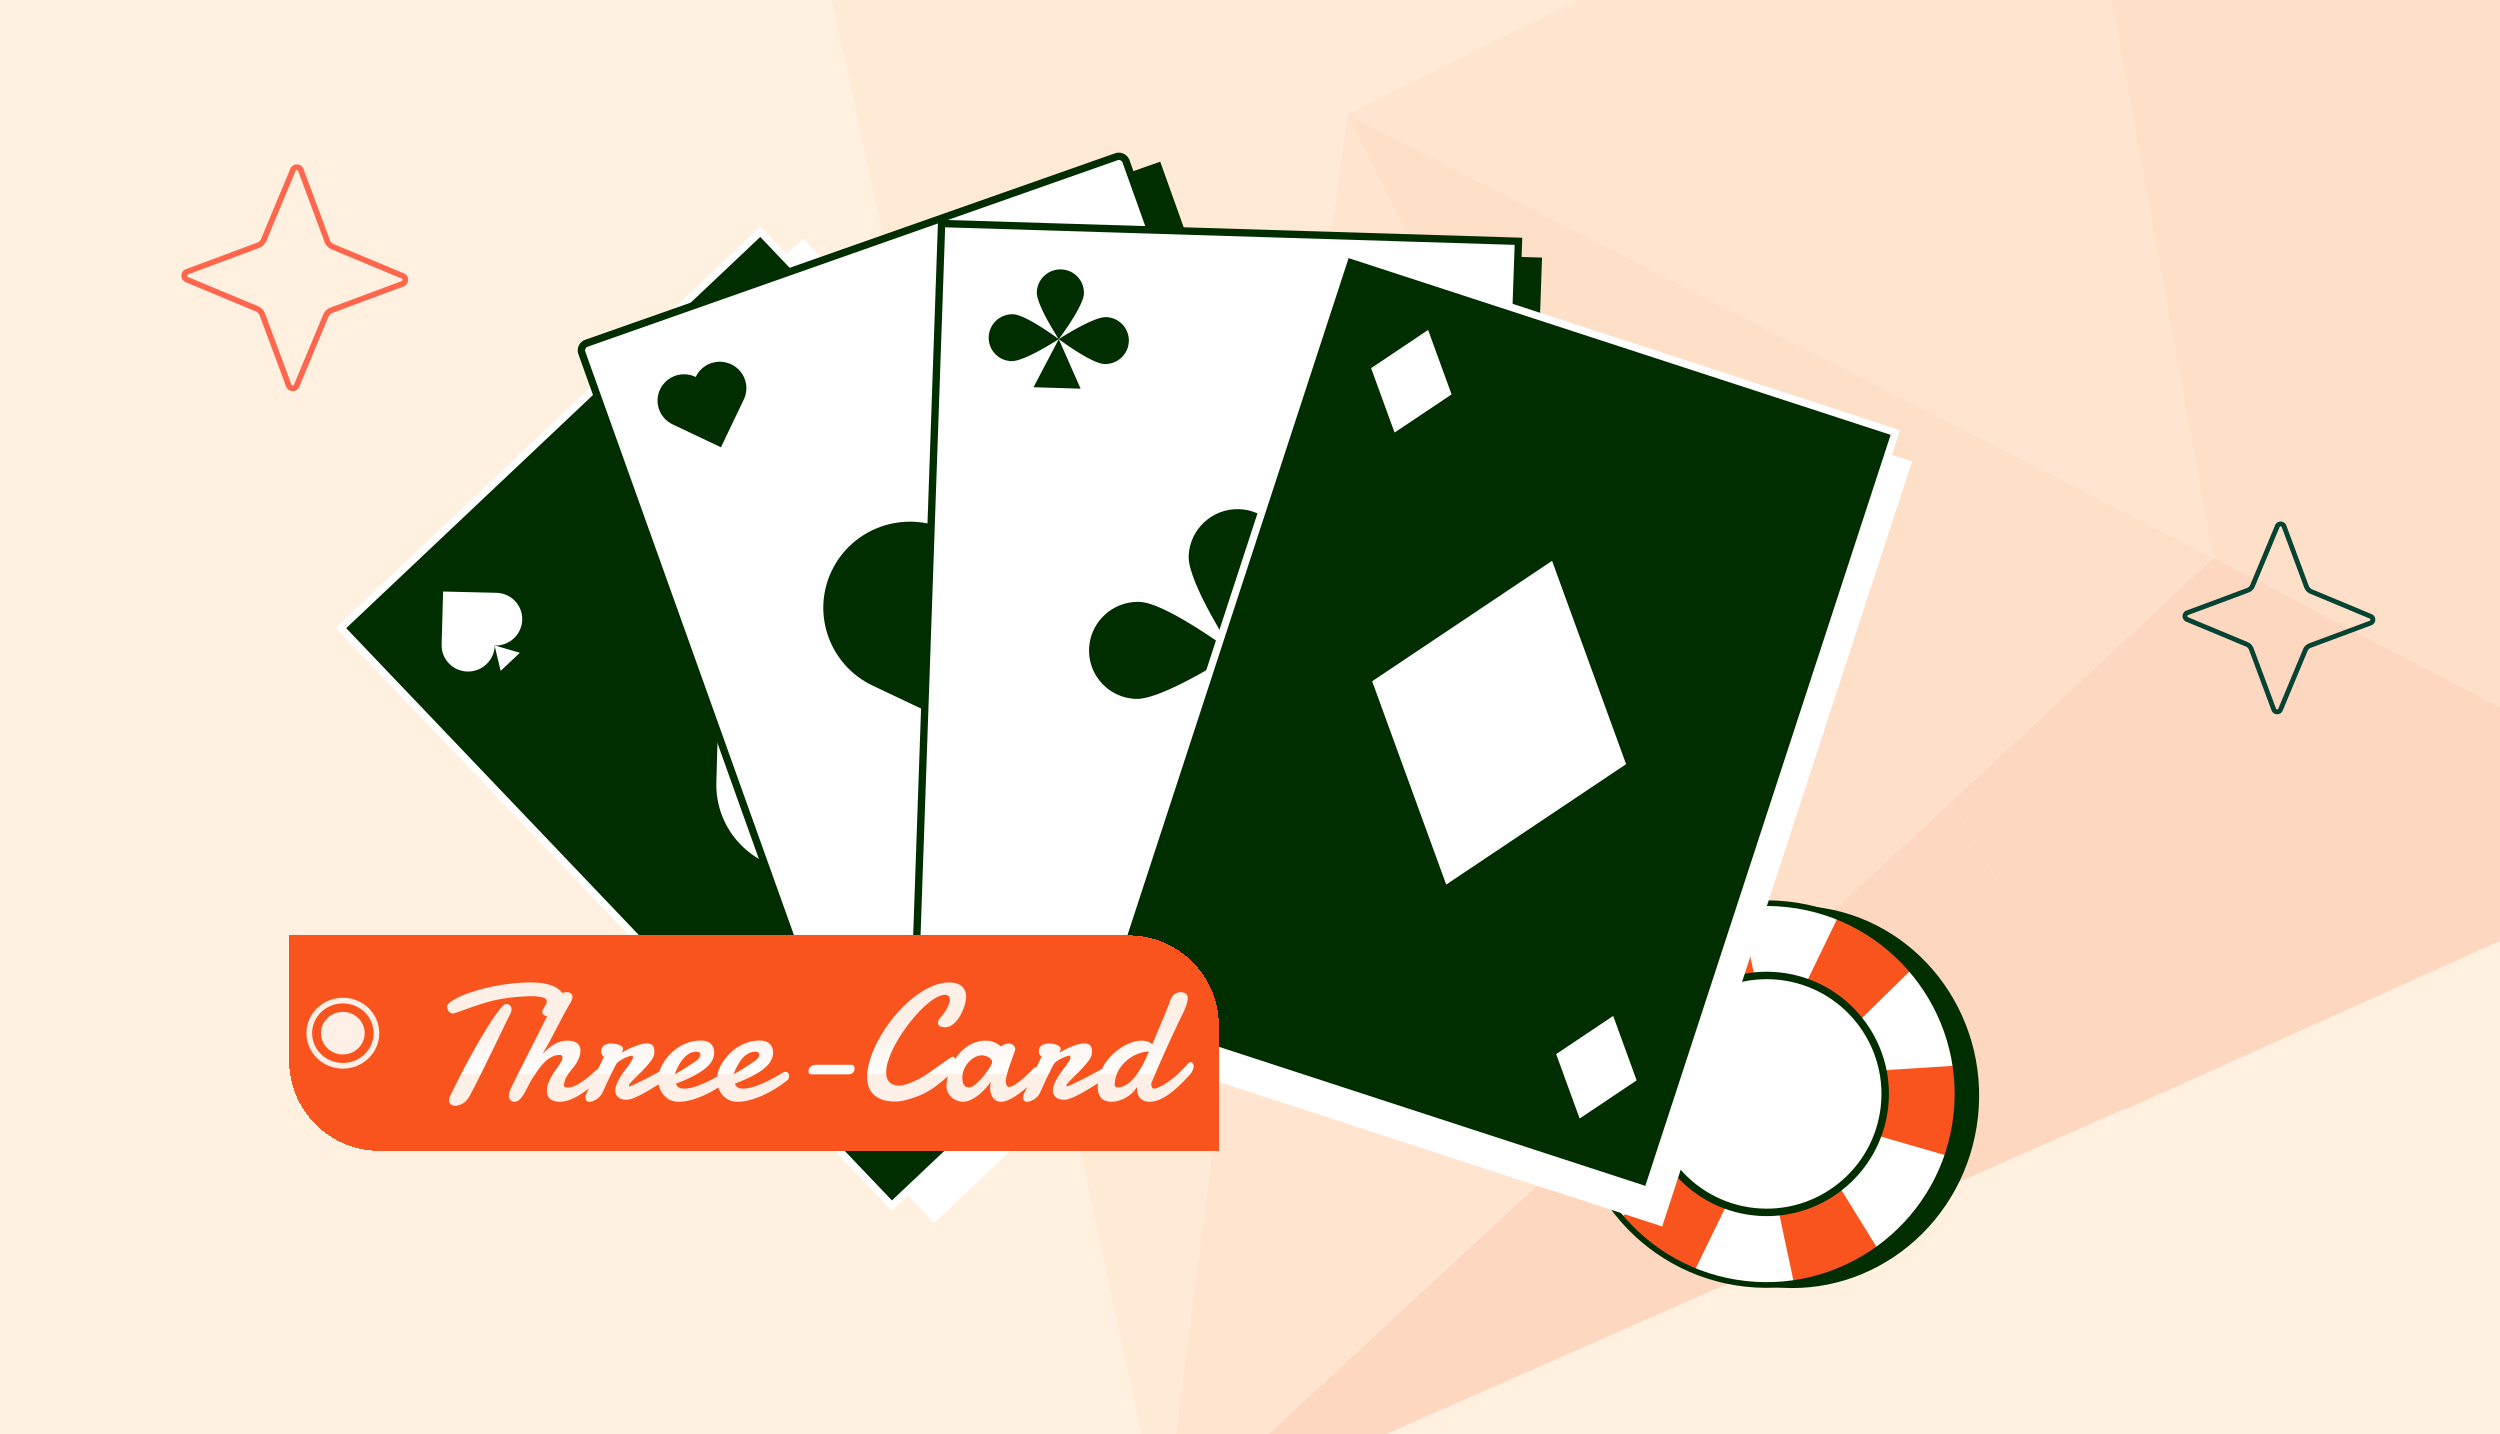 <svg xmlns="http://www.w3.org/2000/svg" width="441" height="253" fill="none"><g clip-path="url(#a)"><path fill="#FFF0DF" d="M0 0h441v253H0z"/><g opacity=".16"><path fill="#F9541D" d="m390.456 98.32-46.149 42.916 30.705 54.436 108.425-48.785-92.981-48.567Z"/><path fill="#FB8A54" d="m254.497-98.92 39.026 91.501 71.258-35.196L254.497-98.92Z"/><path fill="#FDAB76" d="M237.593 20.137 390.625 98.34 364.783-42.614l-127.19 62.75Z"/><path fill="#F9541D" d="m204.963 270.392 170.073-74.89-30.727-54.266-139.346 129.156Z"/><path fill="#FDAB76" d="m205.156 270.243 107.891-100.114-75.452-149.992-32.439 250.106Z"/><path fill="#FECEA4" d="m237.589 20.135-97.19-49.645 64.728 299.921 32.462-250.276Z"/><path fill="#FB8A54" d="m237.591 20.136 75.429 150.162 77.431-71.98-152.86-78.182Z"/><path fill="#FECEA4" d="m140.229-29.531 97.361 49.667 55.933-27.554-38.878-91.307L140.229-29.53Z"/><path fill="#FB8A54" d="M476.28 14.473 364.791-42.61l25.662 140.927 92.96 48.738-7.133-132.583Z"/></g><path fill="#FF664E" fill-rule="evenodd" d="m46.743 55.3 4.668 12.542a.243.243 0 0 0 .452.005l5.145-12.344.002-.003a2.256 2.256 0 0 1 1.282-1.24l.008-.003 12.542-4.668a.243.243 0 0 0 .005-.452l-12.344-5.145-.003-.002a2.256 2.256 0 0 1-1.24-1.282l-.003-.008-4.668-12.542a.243.243 0 0 0-.452-.005l-5.145 12.344-.002.002a2.255 2.255 0 0 1-1.282 1.24l-.008.004-12.542 4.668a.243.243 0 0 0-.006.452h.002l12.343 5.145.003.002c.576.238 1.02.708 1.24 1.282l.003.008Zm-13.98-5.514c-1.043-.44-1.006-1.922.045-2.314l12.542-4.668c.327-.126.586-.375.715-.688l5.149-12.352c.44-1.044 1.922-1.007 2.314.044l4.668 12.542c.126.327.375.586.688.715l12.353 5.149c1.043.44 1.006 1.922-.045 2.314L58.65 55.196a1.254 1.254 0 0 0-.715.688l-5.149 12.353c-.44 1.043-1.922 1.006-2.314-.045L45.804 55.65a1.254 1.254 0 0 0-.688-.715l-12.352-5.149Z" clip-rule="evenodd"/><path fill="#054333" fill-rule="evenodd" d="m397.531 114.355 3.968 10.661c.064.171.309.18.384.005l.001-.001 4.373-10.492.001-.003c.203-.49.602-.867 1.09-1.053l.007-.003 10.661-3.968a.207.207 0 0 0 .005-.384l-.001-.001-10.492-4.373-.003-.001a1.916 1.916 0 0 1-1.053-1.09l-.003-.007-3.968-10.66a.207.207 0 0 0-.384-.006l-.001.002-4.373 10.491-.001.003c-.202.49-.602.866-1.09 1.053l-.007.003-10.661 3.968a.207.207 0 0 0-.004.385l10.492 4.373.003.001c.49.202.866.602 1.053 1.09l.003.007Zm-11.882-4.687c-.887-.375-.855-1.634.038-1.967l10.661-3.968c.277-.106.498-.318.607-.585l4.377-10.499c.375-.887 1.634-.855 1.967.038l3.968 10.661c.106.277.318.498.585.607l10.499 4.377c.887.375.855 1.634-.038 1.967l-10.661 3.968a1.062 1.062 0 0 0-.607.585l-4.377 10.499c-.375.887-1.634.855-1.967-.038l-3.968-10.661a1.064 1.064 0 0 0-.584-.607l-10.5-4.377Z" clip-rule="evenodd"/><path fill="#FEFFFE" d="m141.665 42.103-74.93 70.799 98.062 102.826 74.93-70.798-98.062-102.827Z"/><path fill="#002E00" stroke="#FEFFFE" stroke-width="1.3" d="M157.314 212.671 60.146 110.784 134.13 40.88l97.168 101.887-73.984 69.904Z"/><path fill="#FEFFFE" d="M172.905 123.749c-.238 8.402-7.275 15.053-15.717 14.851l-.168-.004-.003.127c-.24 8.425-7.294 15.091-15.758 14.889-8.465-.203-15.134-7.194-14.895-15.621l.866-30.564 30.821.742c8.444.2 15.095 7.175 14.857 15.577l-.003.003ZM213.137 139.439c-.073 2.567-2.223 4.6-4.802 4.538l-.052-.002-.001.04c-.072 2.574-2.228 4.611-4.816 4.549-2.586-.061-4.624-2.198-4.55-4.773l.264-9.339 9.417.226c2.579.062 4.612 2.193 4.539 4.759l.001.002ZM92.121 109.333c-.073 2.567-2.222 4.599-4.802 4.538l-.052-.002v.04c-.073 2.574-2.229 4.611-4.816 4.549-2.587-.061-4.625-2.198-4.55-4.773l.264-9.34 9.416.227c2.58.062 4.613 2.192 4.54 4.759v.002Z"/><path fill="#FEFFFE" d="m156.945 138.545 3.242 13.544 10.177-9.617-13.419-3.927ZM87.238 113.846l1.077 4.5 3.38-3.194-4.457-1.306ZM208.252 143.951l1.078 4.497 3.379-3.193-4.457-1.304Z"/><path fill="#002E00" d="m204.664 28.515-97.223 34.219 47.848 133.82 97.222-34.219-47.847-133.82Z"/><path fill="#FEFFFE" stroke="#002E00" stroke-width="1.3" d="m103.461 60.543 93.447-32.889a1.358 1.358 0 0 1 1.728.823l46.503 130.056a1.342 1.342 0 0 1-.819 1.719l-93.448 32.889a1.358 1.358 0 0 1-1.727-.823L102.642 62.262a1.342 1.342 0 0 1 .819-1.719Z"/><path fill="#002E00" d="M146.717 100.686c3.629-7.58 12.759-10.793 20.392-7.177l.154.072.055-.116c3.639-7.6 12.794-10.822 20.446-7.196 7.654 3.625 10.907 12.727 7.268 20.326l-13.203 27.572-27.864-13.21c-7.634-3.616-10.878-12.693-7.248-20.272v.001ZM116.446 68.67c1.11-2.316 3.899-3.298 6.232-2.193l.046.023.016-.036c1.112-2.321 3.909-3.307 6.247-2.2 2.338 1.108 3.333 3.89 2.221 6.21l-4.035 8.426-8.513-4.035c-2.333-1.105-3.325-3.878-2.216-6.195h.002ZM214.802 145.381c1.109-2.317 3.899-3.299 6.231-2.194l.046.023.017-.035c1.111-2.322 3.909-3.307 6.246-2.2 2.338 1.108 3.333 3.889 2.221 6.21l-4.034 8.425-8.514-4.035c-2.332-1.105-3.324-3.878-2.215-6.194h.002Z"/><path fill="#002E00" d="m272.015 45.437-103.058-3.175-4.931 141.968 103.058 3.175 4.931-141.968Z"/><path fill="#FEFFFE" stroke="#002E00" stroke-width="1.3" d="m161.21 180.096 4.886-140.669 101.759 3.135-4.886 140.669-101.759-3.135Z"/><path fill="#002E00" d="M226.867 98.635c-.164 4.724-9.181 16.624-9.181 16.624s-8.17-12.43-8.006-17.154c.164-4.724 4.145-8.435 8.891-8.288 4.746.146 8.46 4.094 8.296 8.818Z"/><path fill="#002E00" d="M201.01 106.175c4.747.146 16.674 9.079 16.674 9.079s-12.521 8.177-17.269 8.031c-4.747-.146-8.461-4.095-8.297-8.82.164-4.725 4.145-8.436 8.892-8.29ZM234.364 124.334c-4.747-.146-16.673-9.079-16.673-9.079s12.521-8.177 17.268-8.031c4.747.146 8.461 4.095 8.297 8.82-.164 4.725-4.145 8.436-8.892 8.29ZM217.686 115.251l-9.215 17.557 17.19.53-7.975-18.087ZM191.203 51.79c-.08 2.283-4.437 8.034-4.437 8.034s-3.949-6.007-3.87-8.29c.08-2.283 2.003-4.077 4.298-4.006a4.127 4.127 0 0 1 4.009 4.263ZM178.707 55.436c2.293.071 8.057 4.388 8.057 4.388s-6.051 3.953-8.346 3.882a4.128 4.128 0 0 1-4.01-4.264c.08-2.283 2.003-4.077 4.299-4.006ZM194.827 64.212c-2.294-.071-8.057-4.388-8.057-4.388s6.05-3.953 8.346-3.882a4.127 4.127 0 0 1 4.01 4.264c-.08 2.283-2.004 4.077-4.299 4.006Z"/><path fill="#002E00" d="m186.767 59.822-4.454 8.486 8.307.255-3.853-8.74ZM250.23 159.208c-.08 2.282-4.437 8.033-4.437 8.033s-3.949-6.007-3.869-8.291c.08-2.282 2.002-4.076 4.297-4.005a4.126 4.126 0 0 1 4.009 4.263ZM237.734 162.853c2.294.071 8.058 4.388 8.058 4.388s-6.051 3.953-8.347 3.882a4.129 4.129 0 0 1-4.01-4.264c.08-2.283 2.004-4.077 4.299-4.006ZM253.856 171.629c-2.293-.072-8.057-4.389-8.057-4.389s6.051-3.952 8.346-3.881a4.127 4.127 0 0 1 4.01 4.264c-.08 2.282-2.003 4.076-4.299 4.006Z"/><path fill="#002E00" d="m245.794 167.239-4.453 8.486 8.308.255-3.855-8.741ZM320.015 159.952c18.005 1.992 30.941 18.619 28.892 37.139-2.048 18.519-18.305 31.918-36.31 29.926-18.005-1.991-30.94-18.619-28.892-37.138 2.049-18.52 18.305-31.918 36.31-29.927Z"/><path fill="#fff" d="M315.327 159.52c18.49 2.045 31.821 18.69 29.776 37.177-2.045 18.487-18.691 31.816-37.181 29.771-18.49-2.045-31.821-18.69-29.776-37.177 2.045-18.488 18.691-31.817 37.181-29.771Z"/><path fill="#F9541D" d="M292.481 220.614a33.788 33.788 0 0 1-6.347-5.958l20.23-19.741-28.218 1.733a33.768 33.768 0 0 1 .002-7.358 33.584 33.584 0 0 1 2.065-8.457l25.975 7.563-14.108-22.713a33.847 33.847 0 0 1 7.589-4.265 33.93 33.93 0 0 1 7.09-1.984l5.707 26.613 11.734-24.215a33.676 33.676 0 0 1 7.659 4.135 33.87 33.87 0 0 1 5.462 4.932l-19.186 18.784 26.803-1.691c.419 2.82.495 5.739.167 8.704a33.835 33.835 0 0 1-1.606 7.181l-27.319-7.906 15.134 24.449a33.906 33.906 0 0 1-6.484 3.479h-.005a33.64 33.64 0 0 1-8.428 2.184l-5.601-26.324-11.911 24.478a33.803 33.803 0 0 1-6.404-3.623Z"/><path fill="#002E00" d="M315.38 159.026c-18.737-2.073-35.662 11.479-37.734 30.209-2.071 18.731 11.482 35.659 30.22 37.731 18.737 2.073 35.662-11.479 37.734-30.214 2.073-18.735-11.481-35.658-30.219-37.731l-.001.005Zm-7.404 66.944c-18.185-2.012-31.344-18.442-29.333-36.624 2.011-18.182 18.443-31.34 36.628-29.328 18.184 2.011 31.344 18.441 29.333 36.624-2.011 18.182-18.444 31.339-36.628 29.328Z"/><path fill="#fff" d="M313.918 172.478c11.317 1.252 19.477 11.441 18.225 22.759-1.251 11.317-11.441 19.477-22.758 18.225-11.318-1.251-19.478-11.441-18.226-22.758 1.252-11.318 11.441-19.478 22.759-18.226Z"/><path fill="#002E00" d="M314.018 171.545c-11.812-1.306-22.486 7.242-23.793 19.054-1.306 11.812 7.242 22.487 19.054 23.793 11.812 1.307 22.487-7.242 23.793-19.054 1.307-11.812-7.242-22.486-19.054-23.793Zm-4.594 41.541c-11.094-1.227-19.12-11.249-17.893-22.342 1.227-11.094 11.249-19.12 22.343-17.893 11.094 1.227 19.119 11.249 17.892 22.343-1.227 11.094-11.249 19.119-22.342 17.892Z"/><path fill="#FEFFFE" d="m337.289 81.397-98.086-31.98-44.08 134.95 98.086 31.98 44.08-134.95Z"/><path fill="#FEFFFE" d="m288.985 140.318-13.061-35.866-31.736 21.245 13.06 35.866 31.737-21.245ZM258.199 75.094l-4.139-11.366-10.059 6.733 4.139 11.367 10.059-6.734ZM290.846 196.099l-4.139-11.366-10.059 6.733 4.139 11.366 10.059-6.733Z"/><path fill="#002E00" stroke="#FEFFFE" stroke-width="1.3" d="m193.803 178.427 43.676-133.714 96.849 31.577-43.676 133.714-96.849-31.577Z"/><path fill="#FEFFFE" d="m286.844 134.795-13.06-35.866-31.737 21.244 13.061 35.866 31.736-21.244ZM256.058 69.571l-4.139-11.366-10.058 6.733L246 76.304l10.058-6.733Z"/><path fill="#FEFFFE" stroke="#FEFFFE" stroke-width="1.3" d="m278.974 196.308-3.682-10.109 8.947-5.988 3.681 10.108-8.946 5.989Z"/><g filter="url(#b)"><path fill="#F9541D" d="M47 163h148.09c8.787 0 15.91 7.123 15.91 15.91V201H62.91C54.123 201 47 193.877 47 185.09V163Z" shape-rendering="crispEdges"/><g filter="url(#c)"><path fill="url(#d)" d="M78.842 190.826a3.32 3.32 0 0 1-.516.76c-.2.22-.416.401-.645.545-.23.143-.463.248-.702.315a2.2 2.2 0 0 1-.674.115c-.306 0-.564-.081-.774-.244-.21-.153-.316-.382-.316-.688 0-.105.01-.22.03-.344a1.83 1.83 0 0 1 .157-.43c.726-1.5 1.448-2.943 2.164-4.329a180.793 180.793 0 0 1 2.093-3.885 106.673 106.673 0 0 1 1.921-3.282 47.329 47.329 0 0 1 1.634-2.538c.497-.707.918-1.252 1.262-1.634.353-.382.611-.573.774-.573.334 0 .583.095.745.287.163.191.244.415.244.673a1.4 1.4 0 0 1-.158.631l-.817 1.663c-.296.611-.612 1.266-.946 1.964l-1.046 2.15a235.22 235.22 0 0 0-1.076 2.207c-.353.727-.702 1.434-1.046 2.122-.335.678-.65 1.309-.946 1.892-.287.583-.55 1.104-.788 1.563-.23.449-.421.802-.574 1.06ZM95.6 174.055c0 .172-.067.415-.2.731a3.6 3.6 0 0 1-.545.903c-.23.296-.511.554-.846.774a1.9 1.9 0 0 1-1.09.33c-.095 0-.214-.005-.358-.015a1.803 1.803 0 0 1-.43-.114.992.992 0 0 1-.344-.244.595.595 0 0 1-.143-.416c0-.086.043-.205.129-.358l.272-.516c.105-.182.201-.359.287-.531.086-.172.129-.315.129-.43 0-.324-.23-.559-.688-.702-.459-.153-1.228-.229-2.308-.229-1.08.038-2.055.105-2.924.2a26.16 26.16 0 0 0-2.408.344c-.736.134-1.424.292-2.065.473-.64.182-1.27.378-1.892.588-.62.201-1.252.421-1.892.66-.63.229-1.304.463-2.021.702l-.2.057a.506.506 0 0 1-.159.029.861.861 0 0 1-.415-.1 1.116 1.116 0 0 1-.33-.273 1.658 1.658 0 0 1-.215-.387 1.391 1.391 0 0 1-.072-.444c0-.249.201-.526.603-.832.4-.315.95-.63 1.648-.946.698-.315 1.52-.621 2.466-.917a30.215 30.215 0 0 1 3.053-.803 34.205 34.205 0 0 1 3.426-.559 30.005 30.005 0 0 1 3.57-.215c1.022 0 1.906.081 2.651.244.745.162 1.362.387 1.85.674.487.286.85.63 1.089 1.032.239.391.363.821.372 1.29Zm-9.353 15.18c.229-.487.492-1.027.788-1.62.296-.602.593-1.194.889-1.777.306-.593.592-1.152.86-1.677.267-.535.492-.989.674-1.362l4.73-9.303a1.25 1.25 0 0 1 .258-.359 2.23 2.23 0 0 1 .416-.301c.153-.095.315-.167.487-.215.172-.057.344-.086.516-.086.42 0 .712.082.875.244a.754.754 0 0 1 .243.573c0 .211-.052.435-.157.674a4.698 4.698 0 0 1-.359.645c-.42.717-.826 1.443-1.218 2.179-.382.726-.77 1.462-1.161 2.208-.383.735-.77 1.471-1.161 2.207a54.835 54.835 0 0 1-1.233 2.165c.267-.258.55-.526.846-.803.305-.277.635-.531.989-.76.353-.229.74-.416 1.16-.559.421-.153.89-.229 1.406-.229.305 0 .597.028.874.086.277.057.52.153.731.286.21.125.377.301.502.531.124.22.186.492.186.817 0 .43-.067.827-.2 1.19a5.243 5.243 0 0 1-.488 1.017c-.2.316-.42.622-.66.918-.238.287-.468.583-.687.889-.21.296-.397.606-.56.931a3.23 3.23 0 0 0-.286 1.061.125.125 0 0 1-.014.057v.058c0 .191.062.31.186.358.134.048.3.072.502.072.258 0 .535-.048.831-.144.296-.105.593-.238.889-.401.305-.172.607-.363.903-.573.306-.211.592-.426.86-.645.277-.22.53-.43.76-.631.229-.21.425-.392.587-.545a.932.932 0 0 1 .273-.172.734.734 0 0 1 .272-.057c.172 0 .315.067.43.201.124.124.186.296.186.516 0 .2-.071.43-.215.688-.133.258-.367.516-.702.774-.526.458-1.061.898-1.605 1.319-.545.42-1.095.793-1.649 1.118a9.251 9.251 0 0 1-1.663.774 4.832 4.832 0 0 1-1.605.286c-.679 0-1.223-.153-1.634-.458-.411-.316-.617-.808-.617-1.477 0-.487.082-.946.244-1.376.172-.44.377-.86.616-1.261.249-.411.512-.803.789-1.176.277-.382.52-.755.73-1.118.115-.162.201-.311.259-.444.067-.144.1-.297.1-.459a.5.5 0 0 0-.114-.344c-.077-.096-.196-.143-.359-.143a3.06 3.06 0 0 0-1.562.415 5.742 5.742 0 0 0-1.32 1.061c-.4.43-.773.903-1.117 1.419-.344.507-.664.994-.96 1.462a9.683 9.683 0 0 0-.416.731 35.45 35.45 0 0 1-.43.832c-.144.287-.297.573-.46.86a5.623 5.623 0 0 1-.515.745c-.172.22-.358.397-.56.531-.19.133-.391.2-.601.2-.335 0-.593-.1-.774-.301a1.017 1.017 0 0 1-.273-.731c0-.22.038-.449.115-.688.076-.248.2-.549.373-.903Zm19.545-6.092c.372-.229.755-.44 1.146-.631a12.79 12.79 0 0 1 1.162-.487 7.798 7.798 0 0 1 1.06-.33c.344-.086.65-.129.918-.129.43 0 .759.105.989.315.239.201.358.545.358 1.033a2.98 2.98 0 0 1-.072.716c-.047.249-.191.54-.43.875-.238.334-.52.683-.845 1.046-.316.363-.66.731-1.032 1.104l-1.018 1.018c-.306.305-.564.573-.774.802-.201.23-.301.387-.301.473 0 .077.005.129.014.158.01.029.053.043.129.043.516-.22 1.09-.482 1.72-.788.641-.316 1.276-.636 1.907-.961.63-.325 1.228-.64 1.792-.946a90.16 90.16 0 0 0 1.433-.817c.086-.048.172-.086.258-.115a.712.712 0 0 1 .258-.057c.172 0 .315.057.43.172a.62.62 0 0 1 .172.459c0 .22-.095.473-.287.76-.181.277-.492.568-.931.874-.335.21-.712.449-1.133.717l-1.304.817c-.449.277-.908.549-1.376.817-.459.267-.903.506-1.333.717-.43.21-.837.382-1.219.516-.373.124-.697.186-.975.186-.659 0-1.156-.158-1.49-.473-.325-.315-.488-.722-.488-1.218 0-.077.005-.134.015-.173.066-.42.191-.826.372-1.218.182-.392.387-.764.617-1.118.229-.354.468-.688.716-1.003.249-.325.473-.626.674-.904.21-.286.382-.549.516-.788s.201-.459.201-.659a.39.39 0 0 0-.029-.144c-.019-.047-.062-.071-.129-.071-.115 0-.306.043-.573.129-.258.086-.535.2-.832.344-.296.143-.578.31-.845.501-.268.182-.459.378-.574.588-.153.268-.329.607-.53 1.018l-.631 1.29c-.21.449-.416.894-.616 1.333l-.516 1.133a2.716 2.716 0 0 1-.459.745 3.05 3.05 0 0 1-1.276.917 1.806 1.806 0 0 1-.63.129c-.22 0-.397-.057-.53-.172-.125-.114-.187-.301-.187-.559 0-.105.014-.234.043-.387.038-.162.11-.339.215-.53.172-.325.344-.679.516-1.061l.616-1.304c.23-.497.492-1.061.789-1.692.305-.64.664-1.376 1.075-2.207a1.63 1.63 0 0 1-.344-.416 1.4 1.4 0 0 1-.129-.631c0-.229.047-.425.143-.587.096-.173.225-.311.387-.416.162-.105.349-.182.559-.23a2.73 2.73 0 0 1 .688-.086c.249 0 .497.024.746.072.248.038.468.1.659.186.201.086.363.192.487.316a.587.587 0 0 1 .187.43c0 .029-.01.067-.029.115-.019.047-.043.1-.072.157-.019.058-.038.11-.057.158a.336.336 0 0 0-.029.115c0 .019.005.028.015.028h.014l.029-.014Zm13.309-.1a.64.64 0 0 0-.129-.015h-.129a2.44 2.44 0 0 0-1.018.215 3.466 3.466 0 0 0-.874.574 4.68 4.68 0 0 0-.703.788c-.2.296-.382.593-.544.889a8.363 8.363 0 0 0-.416.831c-.105.268-.186.492-.244.674.335-.172.679-.368 1.032-.588.364-.22.703-.43 1.018-.631.316-.2.588-.382.817-.544.239-.163.406-.273.502-.33.43-.268.726-.516.889-.745.162-.239.243-.445.243-.617a.439.439 0 0 0-.143-.344.541.541 0 0 0-.301-.157Zm.516-1.979c.793 0 1.386.192 1.778.574.391.382.587.912.587 1.591 0 .401-.105.822-.315 1.261-.21.44-.573.889-1.089 1.348-.517.449-1.209.912-2.079 1.39-.86.469-1.94.942-3.24 1.419a.958.958 0 0 0 .445.66c.248.153.578.229.989.229.439 0 .908-.062 1.405-.186a11.86 11.86 0 0 0 1.49-.502c.497-.201.98-.416 1.448-.645.469-.239.889-.463 1.262-.674.382-.21.697-.392.946-.544a6.41 6.41 0 0 1 .516-.287.572.572 0 0 1 .229-.1c.077-.01.144-.015.201-.015.115 0 .21.029.287.086.076.048.138.11.186.187a.529.529 0 0 1 .115.229.839.839 0 0 1 .028.201c0 .086-.009.191-.028.315-.02.115-.091.248-.215.401a7.464 7.464 0 0 1-.488.387c-.267.211-.616.459-1.046.746-.43.286-.932.592-1.505.917-.564.316-1.166.607-1.807.875-.63.267-1.29.487-1.978.659a7.93 7.93 0 0 1-2.035.272c-.574 0-1.085-.11-1.534-.329a3.533 3.533 0 0 1-1.132-.889 4.027 4.027 0 0 1-.703-1.29 4.836 4.836 0 0 1-.244-1.534c0-.411.082-.86.244-1.347.163-.497.397-.994.703-1.491.305-.497.678-.98 1.118-1.448.449-.478.95-.898 1.505-1.261a7.787 7.787 0 0 1 1.82-.875 6.795 6.795 0 0 1 2.136-.33Zm9.869 1.979a.64.64 0 0 0-.129-.015h-.129a2.44 2.44 0 0 0-1.018.215 3.484 3.484 0 0 0-.874.574 4.631 4.631 0 0 0-.702.788c-.201.296-.383.593-.545.889a8.363 8.363 0 0 0-.416.831c-.105.268-.186.492-.243.674.334-.172.678-.368 1.032-.588.363-.22.702-.43 1.017-.631.316-.2.588-.382.817-.544.239-.163.407-.273.502-.33.43-.268.726-.516.889-.745.162-.239.244-.445.244-.617a.44.44 0 0 0-.144-.344.541.541 0 0 0-.301-.157Zm.516-1.979c.793 0 1.386.192 1.778.574.392.382.587.912.587 1.591 0 .401-.105.822-.315 1.261-.21.44-.573.889-1.089 1.348-.516.449-1.209.912-2.079 1.39-.86.469-1.94.942-3.239 1.419a.953.953 0 0 0 .444.66c.248.153.578.229.989.229.44 0 .908-.062 1.405-.186a11.928 11.928 0 0 0 1.491-.502c.497-.201.979-.416 1.447-.645.469-.239.889-.463 1.262-.674.382-.21.697-.392.946-.544a6.41 6.41 0 0 1 .516-.287.572.572 0 0 1 .229-.1c.077-.01.144-.015.201-.015.115 0 .21.029.287.086.076.048.138.11.186.187a.518.518 0 0 1 .115.229.839.839 0 0 1 .028.201c0 .086-.009.191-.028.315-.019.115-.091.248-.215.401a7.464 7.464 0 0 1-.488.387c-.267.211-.616.459-1.046.746-.43.286-.932.592-1.505.917-.564.316-1.166.607-1.806.875a13.43 13.43 0 0 1-1.979.659 7.93 7.93 0 0 1-2.035.272c-.573 0-1.085-.11-1.534-.329a3.544 3.544 0 0 1-1.132-.889 4.027 4.027 0 0 1-.703-1.29 4.835 4.835 0 0 1-.243-1.534c0-.411.081-.86.243-1.347.163-.497.397-.994.703-1.491.305-.497.678-.98 1.118-1.448a8.289 8.289 0 0 1 1.505-1.261 7.787 7.787 0 0 1 1.82-.875 6.795 6.795 0 0 1 2.136-.33Zm16.22 4.272c.162 0 .291.072.387.215a.798.798 0 0 1 .143.473c0 .239-.091.468-.272.688-.182.21-.483.316-.903.316h-6.465a.44.44 0 0 1-.373-.172.73.73 0 0 1-.115-.416c0-.124.024-.249.072-.373.057-.134.138-.253.244-.358.114-.105.258-.191.43-.258.172-.077.382-.115.63-.115h6.222Zm20.204-11.941c0 .258-.043.569-.129.932a7.167 7.167 0 0 1-.344 1.133 9.403 9.403 0 0 1-.559 1.175c-.21.382-.454.731-.731 1.046a3.856 3.856 0 0 1-.903.746 2.032 2.032 0 0 1-1.047.287c-.086 0-.2-.005-.344-.015a2.332 2.332 0 0 1-.415-.1 1.149 1.149 0 0 1-.359-.244.597.597 0 0 1-.143-.416c0-.114.029-.248.086-.401.067-.153.181-.33.344-.53.172-.191.358-.416.559-.674.201-.268.382-.545.545-.831.162-.287.296-.569.401-.846.115-.277.172-.526.172-.746 0-.277-.067-.497-.201-.659-.124-.172-.344-.258-.659-.258-.411 0-.874.134-1.39.401a9.225 9.225 0 0 0-1.62 1.104 17.98 17.98 0 0 0-1.72 1.649 25.435 25.435 0 0 0-1.692 2.006 28.667 28.667 0 0 0-1.548 2.222 23.864 23.864 0 0 0-1.262 2.28 15.5 15.5 0 0 0-.845 2.164c-.201.688-.301 1.314-.301 1.878 0 .698.186 1.257.559 1.677.372.421.989.631 1.849.631.401 0 .999-.153 1.792-.459.793-.315 1.452-.626 1.978-.932.535-.315 1.07-.659 1.605-1.032l1.549-1.089c.487-.354.931-.669 1.333-.946.401-.287.731-.488.989-.602a.263.263 0 0 1 .172-.058c.143 0 .239.12.286.359a3.135 3.135 0 0 1 .015 1.39c-.038.229-.172.497-.402.803a16.06 16.06 0 0 1-.587.631c-.287.296-.645.63-1.075 1.003-.43.373-.923.76-1.477 1.161s-1.156.769-1.806 1.104c-.64.334-1.472.664-2.494.989-1.013.325-1.897.487-2.652.487-.889 0-1.649-.105-2.279-.315-.631-.22-1.147-.521-1.548-.903a3.5 3.5 0 0 1-.889-1.362 5.399 5.399 0 0 1-.273-1.749c0-.783.12-1.624.359-2.523.239-.898.568-1.811.989-2.738.43-.926.936-1.853 1.519-2.78a26.694 26.694 0 0 1 1.935-2.652 24.201 24.201 0 0 1 2.251-2.366 18.241 18.241 0 0 1 2.437-1.892 12.621 12.621 0 0 1 2.508-1.261 7.224 7.224 0 0 1 2.48-.459c.402 0 .784.048 1.147.143.363.086.679.23.946.431.277.2.492.468.645.802.163.325.244.727.244 1.204Zm2.816 10.278c-.449 0-.884.115-1.304.344-.42.23-.793.531-1.118.903a4.488 4.488 0 0 0-.774 1.262 3.59 3.59 0 0 0-.287 1.39c0 .191.01.392.029.602.028.201.086.387.172.559.086.172.205.316.358.43.163.115.378.172.645.172.21 0 .454-.09.731-.272a6.28 6.28 0 0 0 .875-.717c.306-.296.602-.616.888-.96.287-.354.545-.698.775-1.032.229-.335.415-.636.559-.903.143-.268.215-.464.215-.588a.723.723 0 0 0-.187-.487 1.645 1.645 0 0 0-.458-.387 2.112 2.112 0 0 0-.588-.23 1.982 1.982 0 0 0-.531-.086Zm9.934 3.699c-.172.162-.401.387-.688.673-.286.287-.616.598-.989.932-.363.335-.755.674-1.175 1.018-.411.334-.836.64-1.276.917a7.84 7.84 0 0 1-1.276.674c-.42.182-.817.272-1.19.272-.334 0-.621-.071-.86-.215a1.97 1.97 0 0 1-.602-.559 2.588 2.588 0 0 1-.344-.774 3.617 3.617 0 0 1-.114-.903c0-.201.014-.396.043-.588.028-.2.076-.387.143-.559-.296.402-.636.817-1.018 1.247-.373.421-.779.808-1.218 1.162-.43.344-.884.626-1.362.845-.468.23-.946.344-1.434.344-.248 0-.539-.052-.874-.157a2.846 2.846 0 0 1-1.677-1.376c-.201-.364-.301-.808-.301-1.334 0-.391.057-.86.172-1.404.124-.545.306-1.109.545-1.692.248-.592.559-1.175.931-1.749a7.676 7.676 0 0 1 1.348-1.533 6.31 6.31 0 0 1 1.763-1.104c.659-.287 1.395-.43 2.208-.43.42 0 .788.052 1.103.157.316.106.583.22.803.344.248.153.468.321.659.502.163-.086.33-.167.502-.244.143-.066.292-.124.444-.172.163-.057.302-.086.416-.086.363 0 .66.101.889.301.229.201.344.421.344.66a.724.724 0 0 1-.014.158c-.048.181-.125.41-.23.688-.095.277-.205.587-.329.931-.125.335-.254.688-.387 1.061a26.54 26.54 0 0 0-.344 1.075c-.106.354-.192.688-.259 1.004a3.82 3.82 0 0 0-.1.788c0 .287.048.526.143.717.096.181.259.272.488.272.143 0 .31-.043.502-.129.2-.095.415-.22.645-.373a9.92 9.92 0 0 0 .702-.516c.249-.2.487-.401.717-.602a36.822 36.822 0 0 0 1.706-1.634c.152-.124.301-.186.444-.186.191 0 .349.095.473.287.134.181.201.387.201.616a.916.916 0 0 1-.273.674Zm3.806-4.229c.373-.229.755-.44 1.147-.631.401-.191.788-.353 1.161-.487a7.766 7.766 0 0 1 1.061-.33c.344-.086.649-.129.917-.129.43 0 .76.105.989.315.239.201.358.545.358 1.033 0 .105-.004.219-.014.344a2.966 2.966 0 0 1-.057.372c-.048.249-.191.54-.43.875-.239.334-.521.683-.846 1.046-.315.363-.659.731-1.032 1.104l-1.018 1.018c-.306.305-.564.573-.774.802-.201.23-.301.387-.301.473 0 .077.005.129.014.158.01.029.053.043.129.043.516-.22 1.09-.482 1.721-.788.64-.316 1.275-.636 1.906-.961.631-.325 1.228-.64 1.792-.946a85.893 85.893 0 0 0 1.433-.817c.086-.048.172-.086.258-.115a.712.712 0 0 1 .258-.057c.172 0 .316.057.43.172a.62.62 0 0 1 .172.459c0 .22-.095.473-.286.76-.182.277-.492.568-.932.874-.335.21-.712.449-1.132.717l-1.305.817c-.449.277-.908.549-1.376.817-.459.267-.903.506-1.333.717-.43.21-.836.382-1.219.516-.372.124-.697.186-.974.186-.66 0-1.157-.158-1.491-.473-.325-.315-.488-.722-.488-1.218 0-.077.005-.134.015-.173.067-.42.191-.826.372-1.218.182-.392.388-.764.617-1.118.229-.354.468-.688.717-1.003.248-.325.473-.626.673-.904.211-.286.383-.549.516-.788.134-.239.201-.459.201-.659a.37.37 0 0 0-.029-.144c-.019-.047-.062-.071-.129-.071-.114 0-.305.043-.573.129-.258.086-.535.2-.831.344-.297.143-.579.31-.846.501-.268.182-.459.378-.574.588a19.27 19.27 0 0 0-.53 1.018l-.631 1.29a180.821 180.821 0 0 0-1.132 2.466 2.716 2.716 0 0 1-.459.745 3.05 3.05 0 0 1-1.276.917 1.806 1.806 0 0 1-.63.129c-.22 0-.397-.057-.531-.172-.124-.114-.186-.301-.186-.559 0-.105.014-.234.043-.387a2.13 2.13 0 0 1 .215-.53c.172-.325.344-.679.516-1.061a293.712 293.712 0 0 0 1.405-2.996c.306-.64.664-1.376 1.075-2.207a1.63 1.63 0 0 1-.344-.416 1.4 1.4 0 0 1-.129-.631 1.155 1.155 0 0 1 .53-1.003c.163-.105.349-.182.559-.23a2.73 2.73 0 0 1 .688-.086c.249 0 .497.024.746.072.248.038.468.1.659.186.201.086.363.192.488.316a.59.59 0 0 1 .186.43c0 .029-.01.067-.029.115-.019.047-.043.1-.071.157a3.76 3.76 0 0 1-.058.158.33.33 0 0 0-.028.115c0 .019.004.028.014.028h.014l.029-.014Zm16.119 5.447a.154.154 0 0 0-.014.072.152.152 0 0 1-.015.071c0 .172.043.354.129.545.086.182.225.272.416.272a.403.403 0 0 0 .172-.028 6.594 6.594 0 0 0 1.648-.774 16.24 16.24 0 0 0 1.62-1.161c.516-.421.989-.851 1.419-1.29.44-.44.803-.832 1.09-1.176.134-.162.282-.244.444-.244.144 0 .268.067.373.201.115.134.172.315.172.545 0 .181-.053.396-.158.645a3.113 3.113 0 0 1-.487.803 38.23 38.23 0 0 1-1.735 1.791 18.282 18.282 0 0 1-1.791 1.534 9.92 9.92 0 0 1-1.807 1.061 4.216 4.216 0 0 1-1.748.401c-.698 0-1.248-.196-1.649-.587-.401-.402-.602-.999-.602-1.792v-.144c0-.057.005-.109.014-.157a4.648 4.648 0 0 1-.845 1.104 6.175 6.175 0 0 1-1.133.845 5.91 5.91 0 0 1-1.276.531 4.39 4.39 0 0 1-1.275.2c-.354 0-.679-.047-.975-.143a1.986 1.986 0 0 1-.774-.459 2.259 2.259 0 0 1-.502-.802c-.115-.325-.172-.717-.172-1.176 0-.803.124-1.562.373-2.279a8.24 8.24 0 0 1 .989-1.993 8.933 8.933 0 0 1 1.405-1.634 10.173 10.173 0 0 1 1.648-1.233 8.234 8.234 0 0 1 1.706-.788c.564-.181 1.08-.272 1.548-.272.545 0 1.013.091 1.405.272.191.096.368.225.53.387.038-.086.077-.167.115-.244.095-.229.181-.425.258-.587.076-.172.129-.297.158-.373.028-.086.11-.287.243-.602.134-.315.287-.683.459-1.104.182-.43.373-.889.573-1.376.211-.487.402-.946.574-1.376l.444-1.104c.124-.315.201-.516.23-.602.066-.239.157-.468.272-.688.115-.229.248-.425.401-.588.163-.172.349-.305.559-.401.211-.105.449-.158.717-.158.363 0 .664.082.903.244.239.153.358.454.358.903 0 .182-.023.368-.071.559a5.408 5.408 0 0 1-.172.559 6.312 6.312 0 0 1-.201.545c-.067.172-.129.334-.186.487-.478.956-.98 1.998-1.505 3.125a271.56 271.56 0 0 0-1.563 3.383 212.631 212.631 0 0 0-1.476 3.326 132.31 132.31 0 0 0-1.233 2.924Zm-.43-5.605a5.86 5.86 0 0 0-1.806.373 6.306 6.306 0 0 0-1.993 1.118 6.576 6.576 0 0 0-1.534 1.806c-.411.717-.645 1.539-.702 2.466 0 .382.162.573.487.573.402 0 .784-.081 1.147-.244a4.674 4.674 0 0 0 1.032-.673c.335-.287.645-.612.932-.975.287-.363.549-.741.788-1.132.249-.392.469-.779.66-1.162.2-.391.372-.755.516-1.089l.201-.444c.076-.182.167-.387.272-.617Z"/></g></g><path stroke="#FEEFE7" d="M66.405 182.253c0 3.164-2.64 5.753-5.925 5.753-3.285 0-5.925-2.589-5.925-5.753 0-3.165 2.64-5.753 5.925-5.753 3.285 0 5.925 2.588 5.925 5.753Z"/><ellipse cx="60.478" cy="182.253" fill="#FEEFE7" rx="3.855" ry="3.752"/></g><defs><filter id="b" width="168" height="40" x="47" y="163" color-interpolation-filters="sRGB" filterUnits="userSpaceOnUse"><feFlood flood-opacity="0" result="BackgroundImageFix"/><feColorMatrix in="SourceAlpha" result="hardAlpha" values="0 0 0 0 0 0 0 0 0 0 0 0 0 0 0 0 0 0 127 0"/><feOffset dx="4" dy="2"/><feComposite in2="hardAlpha" operator="out"/><feColorMatrix values="0 0 0 0 0 0 0 0 0 0.051 0 0 0 0 0 0 0 0 1 0"/><feBlend in2="BackgroundImageFix" result="effect1_dropShadow_12240_35393"/><feBlend in="SourceGraphic" in2="effect1_dropShadow_12240_35393" result="shape"/></filter><filter id="c" width="133.161" height="23.223" x="74.133" y="170.569" color-interpolation-filters="sRGB" filterUnits="userSpaceOnUse"><feFlood flood-opacity="0" result="BackgroundImageFix"/><feColorMatrix in="SourceAlpha" result="hardAlpha" values="0 0 0 0 0 0 0 0 0 0 0 0 0 0 0 0 0 0 127 0"/><feOffset dy=".492"/><feGaussianBlur stdDeviation=".369"/><feComposite in2="hardAlpha" operator="out"/><feColorMatrix values="0 0 0 0 0.263 0 0 0 0 0.22 0 0 0 0 0.792 0 0 0 1 0"/><feBlend in2="BackgroundImageFix" result="effect1_dropShadow_12240_35393"/><feBlend in="SourceGraphic" in2="effect1_dropShadow_12240_35393" result="shape"/></filter><linearGradient id="d" x1="137" x2="137" y1="167.5" y2="196.5" gradientUnits="userSpaceOnUse"><stop offset=".385" stop-color="#FEEFE7"/><stop offset=".67" stop-color="#fff"/><stop offset=".67" stop-color="#FEEFE7"/></linearGradient><clipPath id="a"><path fill="#fff" d="M0 0h441v253H0z"/></clipPath></defs></svg>